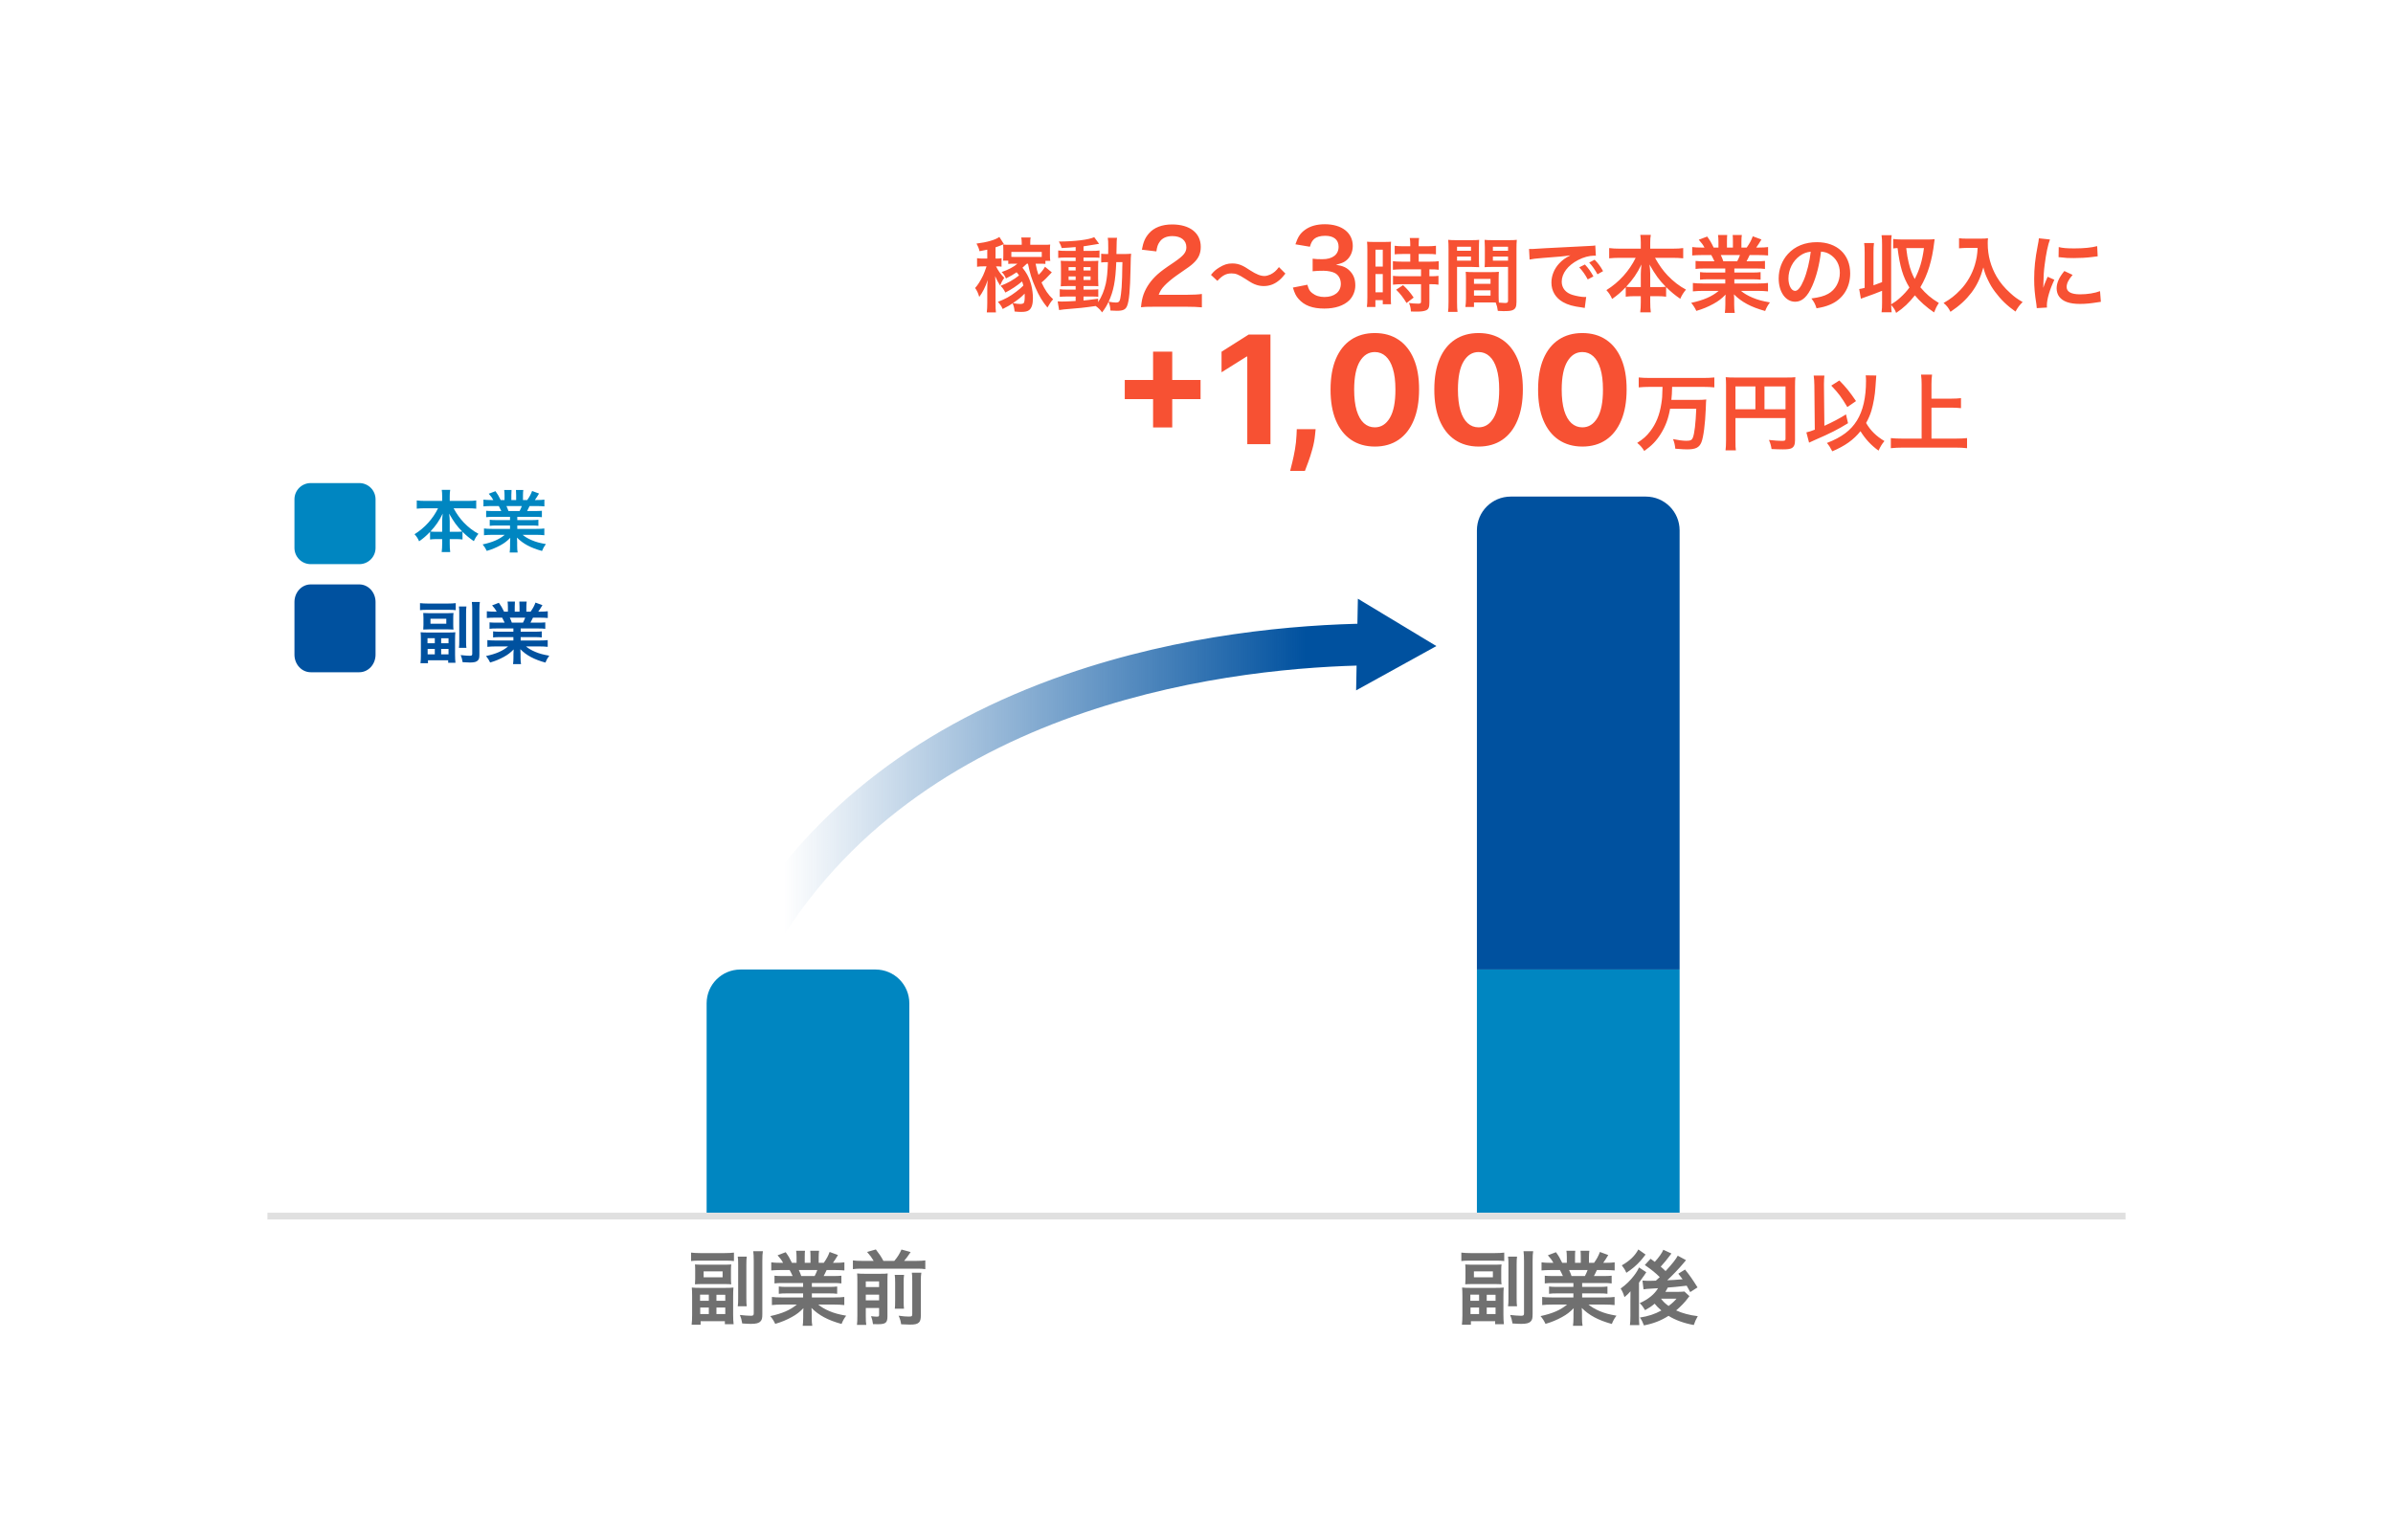 <svg width="466" height="300" viewBox="0 0 466 300" fill="none" xmlns="http://www.w3.org/2000/svg">
<path d="M148.249 185.545C147.525 185.544 146.815 185.35 146.191 184.984C145.567 184.617 145.052 184.09 144.699 183.458C144.347 182.826 144.169 182.111 144.185 181.387C144.201 180.663 144.41 179.957 144.789 179.341C158.439 157.195 179.562 141.046 207.572 131.343C230.183 123.512 252.266 121.629 266.812 121.43H266.869C267.937 121.439 268.959 121.868 269.713 122.624C270.468 123.38 270.895 124.403 270.902 125.471C270.909 126.539 270.496 127.568 269.752 128.334C269.007 129.1 267.991 129.543 266.923 129.566C242.089 129.908 181.149 135.856 151.717 183.611C151.353 184.203 150.843 184.692 150.235 185.03C149.628 185.369 148.944 185.546 148.249 185.545Z" fill="url(#paint0_linear_749_303)"/>
<path d="M264.084 134.45L279.711 125.823L264.426 116.601L264.084 134.45Z" fill="#00519F"/>
<path d="M60.5 113.816H69.974C70.811 113.816 71.615 114.176 72.207 114.818C72.799 115.46 73.132 116.329 73.132 117.237V127.5C73.132 128.407 72.799 129.278 72.207 129.92C71.615 130.561 70.811 130.921 69.974 130.921H60.5C59.663 130.921 58.859 130.561 58.267 129.92C57.675 129.278 57.342 128.407 57.342 127.5V117.237C57.342 116.329 57.675 115.46 58.267 114.818C58.859 114.176 59.663 113.816 60.5 113.816Z" fill="#00519F"/>
<path d="M60.5 94.079H69.974C70.811 94.079 71.615 94.412 72.207 95.004C72.799 95.596 73.132 96.399 73.132 97.237V106.71C73.132 107.548 72.799 108.352 72.207 108.944C71.615 109.536 70.811 109.868 69.974 109.868H60.5C59.663 109.868 58.859 109.536 58.267 108.944C57.675 108.352 57.342 107.548 57.342 106.71V97.237C57.342 96.399 57.675 95.596 58.267 95.004C58.859 94.412 59.663 94.079 60.5 94.079Z" fill="#0086C1"/>
<path d="M200.182 51.353H199.961C199.535 51.763 199.472 51.826 199.109 52.142C199.551 52.695 199.756 52.995 199.993 53.421C200.719 54.684 201.145 56.405 201.145 58.063C201.145 59.247 200.909 59.989 200.419 60.384C200.103 60.637 199.645 60.747 198.856 60.747C198.509 60.747 198.224 60.732 197.577 60.668C197.514 59.958 197.419 59.595 197.182 59.074C196.582 59.484 196.535 59.516 195.256 60.179C195.019 59.626 194.798 59.31 194.324 58.789C195.856 58.19 196.63 57.763 197.861 56.832C198.524 56.326 198.824 56.074 199.282 55.616C199.188 55.253 199.14 55.079 199.03 54.81C198.067 55.632 196.961 56.374 195.777 56.974C195.493 56.405 195.272 56.09 194.845 55.663C196.235 55.142 197.356 54.511 198.445 53.642C198.256 53.374 198.193 53.279 197.972 53.026C197.277 53.5 196.835 53.753 195.903 54.226C195.603 53.579 195.461 53.374 195.051 52.979C196.361 52.537 197.435 51.968 198.13 51.353H197.435C196.93 51.353 196.677 51.368 196.345 51.4V50.768H195.335C195.367 50.468 195.382 50.216 195.382 49.742V48.653C195.382 48.147 195.367 47.926 195.335 47.626C195.698 47.658 195.951 47.674 196.693 47.674H198.967V47.342C198.967 46.9 198.935 46.568 198.872 46.253H200.703C200.64 46.521 200.624 46.853 200.624 47.342V47.674H203.119C203.94 47.674 204.161 47.674 204.509 47.626C204.477 47.942 204.461 48.242 204.461 48.684V49.805C204.461 50.184 204.477 50.468 204.524 50.8H203.577V51.4C203.23 51.368 203.009 51.353 202.456 51.353H201.667C201.903 52.537 201.967 52.774 202.235 53.532C202.819 52.979 203.151 52.553 203.498 51.953L204.824 53.042C203.767 54.179 203.467 54.479 202.819 55.016C203.498 56.484 204.13 57.416 205.077 58.284C204.809 58.584 204.667 58.758 204.509 59.011C204.461 59.074 204.351 59.263 204.193 59.532C204.145 59.611 204.067 59.737 203.972 59.895C203.04 58.789 202.33 57.621 201.635 56.011C200.877 54.274 200.577 53.295 200.182 51.353ZM202.867 50.042V49.063H196.945V50.026C197.214 50.042 197.293 50.042 197.593 50.042H202.33C202.472 50.042 202.535 50.042 202.867 50.042ZM199.535 57.179C198.824 57.905 198.382 58.268 197.245 59.026C197.94 59.153 198.288 59.2 198.682 59.2C199.014 59.2 199.282 59.121 199.361 59.011C199.488 58.805 199.551 58.426 199.551 57.716C199.551 57.495 199.551 57.384 199.535 57.179ZM192.256 50.358V48.621C191.735 48.732 191.482 48.779 190.74 48.921C190.677 48.526 190.488 48.037 190.156 47.437C192.24 47.184 193.882 46.695 194.609 46.142L195.493 47.532C195.382 47.579 195.382 47.579 195.161 47.674C194.688 47.879 194.419 47.989 193.867 48.163V50.358H194.009C194.514 50.358 194.751 50.342 195.035 50.295V51.937C194.719 51.889 194.482 51.874 193.961 51.874C194.388 52.742 194.877 53.421 195.572 54.116C195.24 54.558 195.003 54.984 194.751 55.6C194.277 54.842 194.072 54.447 193.788 53.768C193.835 54.432 193.867 54.953 193.867 55.695V58.979C193.867 59.895 193.882 60.4 193.945 60.842H192.161C192.224 60.321 192.256 59.8 192.256 58.995V56.342C192.272 55.537 192.272 55.505 192.272 55.426C192.272 55.363 192.288 55.221 192.303 55.016C192.319 54.905 192.335 54.747 192.351 54.542C191.83 56.011 191.372 56.91 190.693 57.826C190.472 57.053 190.267 56.626 189.888 56.09C190.393 55.537 190.882 54.779 191.435 53.658C191.656 53.168 191.861 52.647 192.114 51.874H191.451C190.977 51.874 190.693 51.889 190.267 51.953V50.279C190.661 50.342 190.898 50.358 191.498 50.358H192.256ZM209.467 48.858V48.116C208.377 48.211 207.935 48.242 206.751 48.305C206.624 47.863 206.498 47.579 206.198 47.042C209.293 47.026 212.009 46.695 213.082 46.19L214.03 47.484C213.888 47.5 213.367 47.579 213.161 47.626C212.577 47.737 211.788 47.863 210.998 47.974V48.858H212.64C213.382 48.858 213.745 48.842 214.109 48.779V50.216C213.872 50.168 213.667 50.153 212.972 50.153H210.998V50.832H212.561C213.272 50.832 213.556 50.816 213.888 50.784C213.856 51.116 213.84 51.368 213.84 52.174V54.305C213.856 55.063 213.872 55.537 213.888 55.742C213.524 55.711 213.209 55.711 212.467 55.711H210.998V56.405H212.388C213.177 56.405 213.509 56.389 213.872 56.342V57.826C213.588 57.763 213.367 57.747 212.767 57.747H210.998V58.521C211.819 58.442 212.356 58.379 213.84 58.174V58.853C214.519 57.842 215.04 56.563 215.34 55.221C215.577 54.068 215.672 53.09 215.751 51.053C215.103 51.053 214.851 51.068 214.44 51.116V49.41C214.756 49.458 215.024 49.474 215.561 49.474H215.798C215.814 49.079 215.814 48.81 215.814 48.321C215.814 47.011 215.798 46.758 215.719 46.316H217.535C217.456 46.742 217.456 46.742 217.409 49.474H218.782C219.461 49.474 219.84 49.458 220.267 49.41C220.203 49.979 220.203 50.105 220.156 52.379C220.077 56.453 219.872 58.679 219.477 59.595C219.193 60.289 218.688 60.526 217.503 60.526C217.251 60.526 216.477 60.495 216.24 60.479C216.209 59.784 216.13 59.453 215.877 58.774C215.498 59.579 215.245 59.989 214.614 60.842C214.282 60.353 213.903 59.974 213.367 59.595C211.203 59.91 210.051 60.037 207.161 60.258C206.861 60.289 206.624 60.321 206.245 60.384L205.961 58.695C206.293 58.726 206.435 58.726 206.782 58.726C207.493 58.726 207.793 58.711 209.467 58.616V57.747H207.84C207.335 57.747 206.798 57.763 206.372 57.81V56.326C206.814 56.389 207.145 56.405 207.856 56.405H209.467V55.711H208.093C207.382 55.711 207.003 55.726 206.561 55.758C206.593 55.363 206.609 55.032 206.609 54.258V52.221C206.609 51.479 206.593 51.179 206.561 50.784C207.003 50.816 207.414 50.832 208.109 50.832H209.467V50.153H207.54C206.877 50.153 206.514 50.168 206.072 50.232V48.779C206.498 48.842 206.893 48.858 207.54 48.858H209.467ZM209.467 52.016H208.093V52.679H209.467V52.016ZM210.998 52.016V52.679H212.372V52.016H210.998ZM209.467 53.832H208.093V54.526H209.467V53.832ZM210.998 53.832V54.526H212.372V53.832H210.998ZM218.577 51.053H217.377C217.219 54.81 216.856 56.642 215.893 58.758C216.698 58.884 216.935 58.916 217.282 58.916C217.993 58.916 218.103 58.726 218.293 57.258C218.403 56.421 218.451 55.742 218.514 53.989C218.53 53.437 218.53 53.437 218.545 52.158C218.561 51.668 218.561 51.574 218.577 51.053ZM231.067 59.737H224.731C223.192 59.737 222.876 59.757 222.185 59.836C222.303 58.711 222.442 58.02 222.698 57.309C223.231 55.868 224.119 54.605 225.402 53.441C226.093 52.829 226.685 52.375 228.659 51.053C230.474 49.809 231.027 49.158 231.027 48.151C231.027 46.809 229.981 45.98 228.303 45.98C227.159 45.98 226.29 46.375 225.797 47.145C225.461 47.618 225.323 48.053 225.185 48.961L222.363 48.625C222.639 47.125 222.994 46.316 223.724 45.467C224.711 44.322 226.27 43.711 228.244 43.711C231.698 43.711 233.83 45.368 233.83 48.072C233.83 49.375 233.395 50.322 232.428 51.23C231.876 51.743 231.678 51.901 229.113 53.658C228.244 54.27 227.257 55.099 226.764 55.632C226.172 56.263 225.935 56.658 225.639 57.408H231.165C232.409 57.408 233.395 57.349 234.047 57.25V59.855C233.119 59.776 232.33 59.737 231.067 59.737ZM237.065 54.7L235.817 53.532C236.402 52.821 236.686 52.568 237.381 52.126C238.344 51.526 239.054 51.305 239.97 51.305C240.696 51.305 241.328 51.447 242.007 51.779C242.417 51.984 242.417 51.984 243.444 52.647C244.644 53.421 245.481 53.753 246.239 53.753C246.57 53.753 247.028 53.626 247.407 53.453C248.086 53.105 248.496 52.758 249.049 52.016L250.312 53.279C249.665 54.1 249.333 54.432 248.812 54.81C248.007 55.41 247.107 55.711 246.081 55.711C245.607 55.711 245.117 55.632 244.691 55.489C244.075 55.284 243.76 55.126 242.528 54.321C241.139 53.437 240.649 53.247 239.812 53.247C238.786 53.247 238.06 53.626 237.065 54.7ZM251.769 56.007L254.591 55.454C254.848 56.362 255.025 56.678 255.519 57.072C256.17 57.586 256.96 57.842 257.907 57.842C259.861 57.842 261.104 56.836 261.104 55.276C261.104 54.368 260.71 53.618 259.999 53.204C259.525 52.928 258.598 52.73 257.729 52.73C256.861 52.73 256.289 52.75 255.617 52.829V50.382C256.249 50.461 256.683 50.48 257.532 50.48C259.506 50.48 260.67 49.572 260.67 48.053C260.67 46.691 259.742 45.921 258.065 45.921C257.098 45.921 256.387 46.138 255.914 46.533C255.519 46.908 255.321 47.243 255.085 48.053L252.262 47.579C252.756 46.118 253.21 45.428 254.137 44.757C255.144 44.026 256.427 43.671 258.006 43.671C261.302 43.671 263.433 45.329 263.433 47.895C263.433 49.079 262.92 50.164 262.071 50.796C261.637 51.132 261.203 51.289 260.157 51.566C261.558 51.783 262.289 52.118 262.979 52.888C263.631 53.618 263.927 54.447 263.927 55.612C263.927 56.678 263.473 57.763 262.742 58.493C261.657 59.539 259.999 60.092 257.887 60.092C255.578 60.092 253.999 59.5 252.874 58.217C252.381 57.664 252.124 57.151 251.769 56.007ZM274.626 49.458H273.284C271.974 49.489 271.974 49.489 271.595 49.537V47.863C272.037 47.926 272.542 47.958 273.237 47.958H274.626V47.532C274.626 47.09 274.595 46.742 274.532 46.347H276.347C276.3 46.711 276.268 47.042 276.268 47.532V47.958H277.989C278.668 47.958 279.189 47.926 279.632 47.863V49.537C279.189 49.474 278.716 49.458 278.005 49.458H276.268V50.958H278.447C279.205 50.958 279.774 50.926 280.168 50.863V52.537C279.742 52.474 279.316 52.458 278.621 52.458H278.353V53.8H278.558C279.316 53.8 279.742 53.784 280.121 53.721V55.442C279.663 55.363 279.268 55.347 278.558 55.347H278.353V58.916C278.353 59.832 278.195 60.211 277.721 60.432C277.326 60.605 276.774 60.684 275.984 60.684C275.842 60.684 275.842 60.684 274.753 60.668C274.721 59.989 274.611 59.516 274.374 59.011C274.768 59.074 275.589 59.137 276.142 59.137C276.632 59.137 276.726 59.058 276.726 58.711V55.347H272.953C272.368 55.347 271.768 55.379 271.263 55.442V53.721C271.674 53.784 272.163 53.8 272.984 53.8H276.726V52.458H272.984C272.321 52.458 271.737 52.489 271.247 52.537V50.863C271.642 50.926 272.242 50.958 273 50.958H274.626V49.458ZM266.274 57.905V48.668C266.274 47.958 266.258 47.547 266.211 47.074C266.558 47.105 266.858 47.121 267.6 47.121H269.511C270.221 47.121 270.505 47.105 270.884 47.074C270.837 47.437 270.837 47.721 270.837 48.637V57.668C270.837 58.505 270.853 58.853 270.884 59.247H269.274V58.458H267.837V59.784H266.179C266.242 59.295 266.274 58.742 266.274 57.905ZM267.853 48.621V51.921H269.274V48.621H267.853ZM267.853 53.374V56.926H269.274V53.374H267.853ZM275.289 57.953L273.9 59.011C273.268 57.953 272.668 57.195 271.879 56.421L273.221 55.537C273.995 56.232 274.626 56.958 275.289 57.953ZM291.837 54.353V57.558C291.837 58.158 291.853 58.521 291.884 58.932C292.232 58.963 292.8 59.011 293.084 59.011C293.526 59.011 293.668 58.9 293.668 58.584V51.984H290.558C290.005 51.984 289.5 52 289.105 52.032C289.137 51.574 289.153 51.274 289.153 50.595V48.179C289.153 47.642 289.137 47.2 289.105 46.711C289.532 46.758 289.911 46.774 290.716 46.774H293.747C294.537 46.774 294.932 46.758 295.374 46.711C295.326 47.279 295.311 47.674 295.311 48.463V58.805C295.311 59.753 295.121 60.163 294.553 60.4C294.221 60.542 293.747 60.59 292.768 60.59C292.547 60.59 292.484 60.59 291.679 60.542C291.584 59.832 291.505 59.547 291.268 58.916C290.811 58.9 290.511 58.9 290.384 58.9H287.037V59.784H285.363C285.426 59.405 285.474 58.774 285.474 58.205V54.353C285.474 53.8 285.458 53.358 285.426 52.932C285.884 52.979 286.247 52.995 286.895 52.995H290.416C291.079 52.995 291.426 52.979 291.884 52.932C291.853 53.342 291.837 53.737 291.837 54.353ZM290.716 48.053V48.842H293.668V48.053H290.716ZM290.716 49.963V50.768H293.668V49.963H290.716ZM287.037 54.321V55.268H290.258V54.321H287.037ZM287.037 56.547V57.574H290.258V56.547H287.037ZM283.737 51.984V58.805C283.737 59.753 283.768 60.321 283.832 60.747H281.984C282.047 60.274 282.079 59.768 282.079 58.789V48.479C282.079 47.658 282.063 47.216 282.016 46.711C282.458 46.758 282.868 46.774 283.642 46.774H286.437C287.258 46.774 287.621 46.758 288.047 46.711C288.016 47.216 288 47.563 288 48.179V50.595C288 51.321 288.016 51.684 288.047 52.032C287.637 52 287.147 51.984 286.595 51.984H283.737ZM283.737 48.053V48.842H286.453V48.053H283.737ZM283.737 49.963V50.768H286.453V49.963H283.737ZM297.868 50.547L297.758 48.479C298.105 48.495 298.279 48.495 298.358 48.495C298.642 48.495 298.642 48.495 300.963 48.337C302.116 48.274 304.816 48.132 309.032 47.926C310.326 47.863 310.405 47.863 310.658 47.8L310.768 49.805C310.595 49.789 310.595 49.789 310.437 49.789C309.489 49.789 308.321 50.105 307.311 50.642C305.305 51.684 304.121 53.263 304.121 54.858C304.121 56.09 304.895 57.037 306.221 57.432C306.995 57.668 308.005 57.842 308.574 57.842C308.589 57.842 308.732 57.842 308.889 57.826L308.605 59.974C308.4 59.926 308.368 59.926 308.068 59.879C306.332 59.658 305.337 59.374 304.374 58.837C302.921 58.016 302.116 56.674 302.116 55.032C302.116 53.69 302.653 52.363 303.616 51.321C304.216 50.674 304.784 50.247 305.811 49.726C304.532 49.916 303.553 50.011 300.489 50.232C299.084 50.342 298.358 50.437 297.868 50.547ZM307.532 52.063L308.637 51.511C309.332 52.253 309.758 52.853 310.295 53.832L309.189 54.416C308.668 53.453 308.226 52.821 307.532 52.063ZM312.174 52.805L311.084 53.421C310.611 52.553 310.089 51.81 309.474 51.132L310.532 50.579C311.242 51.305 311.684 51.905 312.174 52.805ZM318.522 50.212H315.311C314.59 50.212 314.034 50.244 313.362 50.31V48.311C314.001 48.393 314.541 48.426 315.311 48.426H319.521V47.263C319.521 46.624 319.489 46.214 319.423 45.739H321.471C321.389 46.198 321.356 46.64 321.356 47.246V48.426H325.796C326.615 48.426 327.221 48.393 327.778 48.311V50.31C327.057 50.244 326.566 50.212 325.796 50.212H322.29C323.06 51.604 323.83 52.685 324.747 53.652C325.861 54.815 327.024 55.716 328.319 56.404C327.811 57.01 327.532 57.452 327.205 58.189C326.156 57.469 325.452 56.895 324.452 55.912V57.78C323.945 57.714 323.486 57.682 322.814 57.682H321.356V58.796C321.356 59.566 321.389 60.254 321.471 60.827H319.407C319.489 60.221 319.521 59.566 319.521 58.796V57.682H318.227C317.556 57.682 317.081 57.714 316.589 57.78V55.929C315.655 56.912 314.967 57.501 313.935 58.222C313.608 57.485 313.362 57.108 312.821 56.502C315.279 54.979 317.261 52.783 318.522 50.212ZM321.356 55.912H322.945C323.699 55.912 323.994 55.896 324.387 55.847C323.109 54.569 322.388 53.57 321.209 51.506C321.307 52.177 321.356 52.833 321.356 53.324V55.912ZM319.521 55.912V53.34C319.521 52.833 319.571 52.177 319.653 51.506C318.784 53.275 317.998 54.422 316.671 55.847C317.048 55.896 317.375 55.912 318.129 55.912H319.521ZM335.969 52.292H331.873C331.12 52.292 330.694 52.308 330.186 52.374V50.818C330.645 50.867 331.071 50.883 331.873 50.883H333.856C333.61 50.359 333.43 49.982 333.249 49.671H331.48C330.678 49.671 330.055 49.704 329.531 49.753V48.115C330.039 48.18 330.563 48.213 331.398 48.213H331.923C331.611 47.639 331.415 47.377 330.809 46.689L332.447 46.067C333.004 46.837 333.233 47.23 333.708 48.213H334.642V47.05C334.642 46.558 334.609 46.1 334.56 45.772H336.346C336.313 46.067 336.297 46.427 336.297 46.984V48.213H337.46V46.984C337.46 46.46 337.443 46.083 337.411 45.772H339.196C339.147 46.083 339.114 46.526 339.114 47.05V48.213H340.146C340.72 47.394 341.031 46.82 341.326 46.018L343.013 46.64C342.62 47.295 342.358 47.705 341.997 48.213H342.456C343.308 48.213 343.816 48.18 344.307 48.115V49.753C343.799 49.704 343.161 49.671 342.358 49.671H340.72C340.408 50.326 340.343 50.474 340.114 50.883H342.014C342.817 50.883 343.226 50.867 343.701 50.818V52.374C343.193 52.308 342.784 52.292 342.014 52.292H337.738V53.078H341.162C341.899 53.078 342.391 53.062 342.849 52.996V54.471C342.391 54.405 341.883 54.389 341.162 54.389H337.738V55.208H342.309C343.242 55.208 343.816 55.175 344.291 55.11V56.748C343.685 56.682 343.079 56.65 342.325 56.65H339.032C339.589 57.125 340.326 57.567 341.26 57.96C342.309 58.402 343.161 58.632 344.668 58.894C344.209 59.516 344.012 59.877 343.734 60.565C340.982 59.811 339.131 58.812 337.656 57.321C337.705 57.944 337.705 58.091 337.705 58.484V59.287C337.705 59.975 337.738 60.483 337.82 60.942H335.887C335.953 60.467 335.985 59.926 335.985 59.271V58.484C335.985 58.108 335.985 58.042 336.034 57.37C335.264 58.157 334.658 58.632 333.675 59.172C332.627 59.746 331.628 60.172 330.334 60.548C330.071 59.975 329.76 59.484 329.334 58.976C331.726 58.468 333.381 57.747 334.691 56.65H331.644C330.874 56.65 330.284 56.682 329.662 56.748V55.11C330.186 55.175 330.743 55.208 331.628 55.208H335.969V54.389H332.725C332.004 54.389 331.513 54.405 331.054 54.471V52.996C331.513 53.062 331.988 53.078 332.725 53.078H335.969V52.292ZM335.592 50.883H338.295C338.541 50.408 338.672 50.113 338.836 49.671H335.101C335.33 50.162 335.428 50.408 335.592 50.883ZM354.612 48.999C354.3 51.571 353.727 53.832 352.908 55.683C351.974 57.796 350.926 58.763 349.582 58.763C347.715 58.763 346.371 56.862 346.371 54.225C346.371 52.423 347.01 50.736 348.173 49.458C349.55 47.951 351.483 47.164 353.809 47.164C357.74 47.164 360.296 49.556 360.296 53.242C360.296 56.076 358.822 58.337 356.315 59.353C355.529 59.68 354.89 59.844 353.743 60.041C353.465 59.172 353.268 58.812 352.744 58.124C354.251 57.927 355.234 57.665 356.004 57.223C357.429 56.437 358.281 54.88 358.281 53.127C358.281 51.555 357.577 50.277 356.266 49.491C355.758 49.196 355.332 49.065 354.612 48.999ZM352.613 49.016C351.761 49.114 351.171 49.343 350.5 49.818C349.124 50.801 348.272 52.489 348.272 54.241C348.272 55.585 348.845 56.65 349.566 56.65C350.106 56.65 350.663 55.962 351.253 54.553C351.876 53.078 352.416 50.867 352.613 49.016ZM364.834 49.212V55.568C365.505 55.323 365.718 55.257 366.505 54.946V47.689C366.505 46.853 366.488 46.411 366.407 45.805H368.372C368.29 46.378 368.274 46.837 368.274 47.689V58.927C368.274 59.14 368.274 59.14 368.274 59.271C369.077 58.779 369.372 58.566 370.027 57.977C370.764 57.305 371.321 56.699 371.829 55.994C370.568 53.914 369.978 51.932 369.519 48.311C369.11 48.328 368.929 48.344 368.667 48.393V46.542C369.208 46.607 369.667 46.64 370.387 46.64H375.433C375.924 46.64 376.268 46.624 376.743 46.575C376.711 46.771 376.711 46.771 376.662 47.164C376.252 50.719 375.4 53.504 373.959 55.945C375.105 57.288 376.006 58.058 377.563 59.008C377.12 59.68 376.956 60.024 376.629 60.843C375.171 59.86 373.844 58.681 372.894 57.518C371.763 58.959 370.699 59.975 369.241 60.942C369.044 60.368 368.815 60.008 368.274 59.385C368.29 59.992 368.307 60.336 368.372 60.811H366.407C366.488 60.188 366.505 59.762 366.505 58.927V56.633C365.587 57.01 364.441 57.452 363.146 57.895C362.802 58.009 362.721 58.042 362.377 58.173L362.049 56.289C362.54 56.207 362.704 56.175 363.114 56.06V49.212C363.114 48.377 363.097 47.934 363.015 47.328H364.932C364.85 47.918 364.834 48.344 364.834 49.212ZM374.663 48.311H371.206C371.387 49.769 371.469 50.244 371.681 51.145C371.993 52.456 372.337 53.373 372.861 54.34C373.828 52.456 374.335 50.768 374.663 48.311ZM385.115 48.278H383.067C382.625 48.278 382.133 48.311 381.494 48.36V46.395C381.969 46.46 382.313 46.476 383.034 46.476H385.639C386.311 46.476 386.753 46.46 387.13 46.395C387.08 46.87 387.08 47.017 387.08 47.426C387.08 49.753 387.67 51.915 388.833 53.914C389.521 55.06 390.324 56.043 391.454 57.059C392.29 57.829 392.765 58.173 393.879 58.828C393.256 59.434 392.945 59.86 392.487 60.679C390.848 59.533 389.62 58.337 388.506 56.83C387.9 56.027 387.539 55.404 387.064 54.405C386.638 53.504 386.491 53.095 386.229 52.079C385.639 54.176 384.984 55.568 383.886 57.026C382.838 58.386 381.609 59.533 379.823 60.729C379.479 60.008 379.102 59.516 378.48 59.008C379.872 58.206 380.675 57.583 381.773 56.437C383.051 55.11 384.05 53.357 384.574 51.587C384.902 50.457 385.049 49.605 385.115 48.278ZM398.613 59.893L396.631 60.008C396.615 59.713 396.598 59.615 396.549 59.238C396.238 57.256 396.123 55.994 396.123 54.34C396.123 52.226 396.32 50.359 396.795 47.934C396.975 47.017 397.008 46.853 397.041 46.411L399.203 46.64C398.81 47.607 398.433 49.441 398.171 51.538C398.007 52.767 397.942 53.734 397.925 55.159C397.925 55.519 397.909 55.65 397.893 56.06C398.073 55.486 398.106 55.372 398.744 53.897L400.055 54.487C399.154 56.387 398.597 58.288 398.597 59.451C398.597 59.549 398.597 59.68 398.613 59.893ZM400.874 50.08L400.907 48.115C401.644 48.311 402.512 48.377 403.937 48.377C405.756 48.377 407.312 48.229 408.393 47.934L408.492 49.917C408.361 49.933 408.115 49.966 407.329 50.064C406.28 50.195 405.035 50.261 403.823 50.261C402.627 50.261 402.611 50.261 400.874 50.08ZM402.004 52.783L403.61 53.537C402.791 54.487 402.447 55.192 402.447 55.896C402.447 56.83 403.348 57.321 405.051 57.321C406.493 57.321 407.918 57.092 408.95 56.699L409.114 58.779C408.885 58.796 408.819 58.812 408.443 58.877C407.132 59.09 406.133 59.189 405.051 59.189C403.02 59.189 401.71 58.73 400.989 57.764C400.677 57.354 400.497 56.748 400.497 56.158C400.497 55.093 400.989 53.996 402.004 52.783ZM224.545 83.248V68.489H228.276V83.248H224.545ZM219.031 77.734V74.003H233.79V77.734H219.031ZM247.402 65.154V86.5H242.889V69.438H242.764L237.876 72.502V68.5L243.16 65.154H247.402ZM256.197 83.582L256.082 84.728C255.992 85.645 255.818 86.559 255.561 87.469C255.311 88.386 255.047 89.217 254.769 89.96C254.498 90.704 254.279 91.288 254.112 91.712H251.235C251.34 91.302 251.482 90.728 251.663 89.992C251.843 89.262 252.014 88.442 252.174 87.532C252.333 86.622 252.434 85.694 252.476 84.749L252.528 83.582H256.197ZM267.725 86.969C265.932 86.962 264.389 86.521 263.097 85.645C261.811 84.77 260.821 83.502 260.126 81.841C259.438 80.18 259.098 78.183 259.105 75.848C259.105 73.52 259.449 71.536 260.137 69.896C260.832 68.256 261.822 67.009 263.107 66.154C264.4 65.293 265.939 64.862 267.725 64.862C269.51 64.862 271.046 65.293 272.331 66.154C273.624 67.016 274.618 68.267 275.312 69.907C276.007 71.54 276.351 73.52 276.344 75.848C276.344 78.189 275.997 80.191 275.302 81.851C274.614 83.512 273.627 84.78 272.342 85.656C271.056 86.531 269.517 86.969 267.725 86.969ZM267.725 83.227C268.947 83.227 269.924 82.612 270.653 81.382C271.383 80.152 271.744 78.308 271.737 75.848C271.737 74.229 271.571 72.881 271.237 71.804C270.91 70.727 270.445 69.917 269.84 69.375C269.243 68.833 268.538 68.562 267.725 68.562C266.509 68.562 265.536 69.17 264.806 70.386C264.077 71.602 263.708 73.423 263.701 75.848C263.701 77.488 263.865 78.856 264.191 79.954C264.525 81.045 264.994 81.865 265.598 82.414C266.203 82.956 266.912 83.227 267.725 83.227ZM287.932 86.969C286.139 86.962 284.597 86.521 283.304 85.645C282.019 84.77 281.029 83.502 280.334 81.841C279.646 80.18 279.305 78.183 279.312 75.848C279.312 73.52 279.656 71.536 280.344 69.896C281.039 68.256 282.029 67.009 283.315 66.154C284.607 65.293 286.146 64.862 287.932 64.862C289.718 64.862 291.253 65.293 292.539 66.154C293.831 67.016 294.825 68.267 295.52 69.907C296.215 71.54 296.559 73.52 296.552 75.848C296.552 78.189 296.204 80.191 295.509 81.851C294.822 83.512 293.835 84.78 292.549 85.656C291.264 86.531 289.725 86.969 287.932 86.969ZM287.932 83.227C289.155 83.227 290.131 82.612 290.861 81.382C291.59 80.152 291.952 78.308 291.945 75.848C291.945 74.229 291.778 72.881 291.445 71.804C291.118 70.727 290.652 69.917 290.048 69.375C289.45 68.833 288.745 68.562 287.932 68.562C286.716 68.562 285.743 69.17 285.014 70.386C284.284 71.602 283.916 73.423 283.909 75.848C283.909 77.488 284.072 78.856 284.399 79.954C284.732 81.045 285.201 81.865 285.806 82.414C286.41 82.956 287.119 83.227 287.932 83.227ZM308.139 86.969C306.347 86.962 304.804 86.521 303.512 85.645C302.226 84.77 301.236 83.502 300.541 81.841C299.853 80.18 299.513 78.183 299.52 75.848C299.52 73.52 299.864 71.536 300.552 69.896C301.246 68.256 302.237 67.009 303.522 66.154C304.815 65.293 306.354 64.862 308.139 64.862C309.925 64.862 311.461 65.293 312.746 66.154C314.039 67.016 315.032 68.267 315.727 69.907C316.422 71.54 316.766 73.52 316.759 75.848C316.759 78.189 316.412 80.191 315.717 81.851C315.029 83.512 314.042 84.78 312.757 85.656C311.471 86.531 309.932 86.969 308.139 86.969ZM308.139 83.227C309.362 83.227 310.339 82.612 311.068 81.382C311.798 80.152 312.159 78.308 312.152 75.848C312.152 74.229 311.985 72.881 311.652 71.804C311.325 70.727 310.86 69.917 310.255 69.375C309.658 68.833 308.952 68.562 308.139 68.562C306.923 68.562 305.951 69.17 305.221 70.386C304.491 71.602 304.123 73.423 304.116 75.848C304.116 77.488 304.279 78.856 304.606 79.954C304.94 81.045 305.409 81.865 306.013 82.414C306.618 82.956 307.326 83.227 308.139 83.227ZM323.751 75.344H321.229C320.475 75.344 319.787 75.377 319.115 75.442V73.509C319.721 73.575 320.409 73.607 321.212 73.607H331.746C332.532 73.607 333.204 73.575 333.843 73.509V75.442C333.204 75.377 332.499 75.344 331.762 75.344H325.619C325.586 76.622 325.57 76.982 325.471 77.883H330.173C331.14 77.883 331.779 77.867 332.27 77.801C332.221 78.178 332.221 78.194 332.172 79.652C332.057 82.536 331.729 85.14 331.32 86.14C330.91 87.155 330.189 87.516 328.568 87.516C328.027 87.516 327.683 87.499 326.241 87.385C326.16 86.647 326.061 86.172 325.799 85.517C326.749 85.714 327.732 85.845 328.371 85.845C329.174 85.845 329.469 85.714 329.649 85.255C329.976 84.452 330.206 82.454 330.321 79.603H325.226C324.882 81.553 324.341 82.994 323.407 84.501C322.539 85.877 321.671 86.778 320.196 87.827C319.82 87.204 319.41 86.729 318.82 86.254C320.016 85.484 320.622 84.944 321.343 84.01C322.49 82.519 323.194 80.783 323.522 78.604C323.686 77.523 323.702 77.359 323.751 75.344ZM337.954 81.422V85.812C337.954 86.844 337.971 87.335 338.036 87.712H336.021C336.087 87.188 336.12 86.598 336.12 85.746V75.033C336.12 74.345 336.103 73.935 336.054 73.46C336.578 73.509 337.004 73.525 337.873 73.525H347.833C348.734 73.525 349.225 73.509 349.618 73.46C349.569 73.935 349.553 74.361 349.553 75.246V85.746C349.553 86.582 349.356 87.041 348.881 87.286C348.57 87.45 348.046 87.516 347.161 87.516C346.522 87.516 345.621 87.483 344.982 87.45C344.884 86.811 344.769 86.353 344.475 85.681C345.556 85.796 346.375 85.861 346.965 85.861C347.603 85.861 347.702 85.812 347.702 85.419V81.422H337.954ZM341.837 79.701V75.262H337.954V79.701H341.837ZM343.606 79.701H347.702V75.262H343.606V79.701ZM363.314 73.1L365.378 73.132C365.361 73.313 365.361 73.313 365.214 75.409C365.132 76.884 364.804 78.719 364.428 79.98C364.166 80.832 363.854 81.553 363.396 82.372C364.231 83.83 365.378 84.96 366.967 85.894C366.492 86.451 366.164 86.992 365.82 87.761C364.379 86.729 363.265 85.534 362.298 83.977C360.971 85.648 359.267 86.86 356.81 87.892C356.433 87.155 356.155 86.729 355.762 86.271C358.645 85.157 360.414 83.83 361.61 81.897C362.789 79.996 363.379 77.424 363.379 74.181C363.379 73.657 363.363 73.476 363.314 73.1ZM353.403 83.682L353.321 75.098C353.304 74.23 353.272 73.739 353.19 73.149H355.27C355.221 73.607 355.188 74.099 355.188 74.754V75.115L355.27 82.929C356.777 82.257 358.383 81.405 359.48 80.701L359.873 82.421C357.842 83.666 356.466 84.37 353.435 85.681C352.813 85.959 352.698 86.008 352.289 86.205L351.764 84.207C352.338 84.076 352.616 83.977 353.403 83.682ZM356.613 75.098L358.186 74.099C359.48 75.409 360.218 76.327 361.43 78.112L359.742 79.276C358.497 77.212 358.104 76.687 356.613 75.098ZM376.124 79.39V85.419H380.842C381.711 85.419 382.448 85.386 383.054 85.32V87.286C382.366 87.204 381.694 87.172 380.875 87.172H370.473C369.703 87.172 368.949 87.204 368.212 87.286V85.32C368.851 85.386 369.539 85.419 370.473 85.419H374.208V74.836C374.208 74.115 374.175 73.624 374.093 72.952H376.239C376.157 73.558 376.124 74.099 376.124 74.836V77.637H379.974C380.695 77.637 381.285 77.605 381.874 77.539V79.489C381.285 79.423 380.662 79.39 379.974 79.39H376.124Z" fill="#F75133"/>
<path d="M137.605 195.395C137.605 191.761 140.551 188.816 144.184 188.816H170.5C174.134 188.816 177.079 191.761 177.079 195.395V236.184H137.605V195.395Z" fill="#0086C1"/>
<path d="M287.605 188.816H327.079V236.184H287.605V188.816Z" fill="#0086C1"/>
<path d="M287.605 103.289C287.605 99.656 290.551 96.71 294.184 96.71H320.5C324.134 96.71 327.079 99.656 327.079 103.289V188.816H287.605V103.289Z" fill="#00519F"/>
<path d="M85.303 98.987H82.724C82.145 98.987 81.697 99.013 81.158 99.066V97.46C81.671 97.526 82.105 97.552 82.724 97.552H86.105V96.618C86.105 96.105 86.079 95.776 86.026 95.395H87.671C87.605 95.763 87.579 96.118 87.579 96.605V97.552H91.145C91.803 97.552 92.29 97.526 92.737 97.46V99.066C92.158 99.013 91.763 98.987 91.145 98.987H88.329C88.947 100.105 89.566 100.974 90.303 101.75C91.197 102.684 92.132 103.408 93.171 103.96C92.763 104.447 92.54 104.803 92.276 105.395C91.434 104.816 90.868 104.355 90.066 103.566V105.066C89.658 105.013 89.29 104.987 88.75 104.987H87.579V105.881C87.579 106.5 87.605 107.053 87.671 107.513H86.013C86.079 107.026 86.105 106.5 86.105 105.881V104.987H85.066C84.526 104.987 84.145 105.013 83.75 105.066V103.579C83 104.368 82.447 104.842 81.618 105.421C81.355 104.829 81.158 104.526 80.724 104.039C82.697 102.816 84.29 101.053 85.303 98.987ZM87.579 103.566H88.855C89.461 103.566 89.697 103.553 90.013 103.513C88.987 102.487 88.408 101.684 87.461 100.026C87.54 100.566 87.579 101.092 87.579 101.487V103.566ZM86.105 103.566V101.5C86.105 101.092 86.145 100.566 86.211 100.026C85.513 101.447 84.882 102.368 83.816 103.513C84.118 103.553 84.382 103.566 84.987 103.566H86.105ZM99.316 100.658H96.026C95.421 100.658 95.079 100.671 94.671 100.724V99.474C95.04 99.513 95.382 99.526 96.026 99.526H97.618C97.421 99.105 97.276 98.802 97.132 98.552H95.711C95.066 98.552 94.566 98.579 94.145 98.618V97.302C94.553 97.355 94.974 97.382 95.645 97.382H96.066C95.816 96.921 95.658 96.71 95.171 96.158L96.487 95.658C96.934 96.276 97.118 96.592 97.5 97.382H98.25V96.447C98.25 96.052 98.224 95.684 98.184 95.421H99.618C99.592 95.658 99.579 95.947 99.579 96.395V97.382H100.513V96.395C100.513 95.974 100.5 95.671 100.474 95.421H101.908C101.868 95.671 101.842 96.026 101.842 96.447V97.382H102.671C103.132 96.724 103.382 96.263 103.618 95.618L104.974 96.118C104.658 96.645 104.447 96.974 104.158 97.382H104.526C105.211 97.382 105.618 97.355 106.013 97.302V98.618C105.605 98.579 105.092 98.552 104.447 98.552H103.132C102.882 99.079 102.829 99.197 102.645 99.526H104.171C104.816 99.526 105.145 99.513 105.526 99.474V100.724C105.118 100.671 104.79 100.658 104.171 100.658H100.737V101.289H103.487C104.079 101.289 104.474 101.276 104.842 101.224V102.408C104.474 102.355 104.066 102.342 103.487 102.342H100.737V103H104.408C105.158 103 105.618 102.974 106 102.921V104.237C105.513 104.184 105.026 104.158 104.421 104.158H101.776C102.224 104.539 102.816 104.895 103.566 105.21C104.408 105.566 105.092 105.75 106.303 105.96C105.934 106.46 105.776 106.75 105.553 107.303C103.342 106.697 101.855 105.895 100.671 104.697C100.711 105.197 100.711 105.316 100.711 105.631V106.276C100.711 106.829 100.737 107.237 100.803 107.605H99.25C99.303 107.224 99.329 106.789 99.329 106.263V105.631C99.329 105.329 99.329 105.276 99.368 104.737C98.75 105.368 98.263 105.75 97.474 106.184C96.632 106.645 95.829 106.987 94.79 107.289C94.579 106.829 94.329 106.434 93.987 106.026C95.908 105.618 97.237 105.039 98.29 104.158H95.842C95.224 104.158 94.75 104.184 94.25 104.237V102.921C94.671 102.974 95.118 103 95.829 103H99.316V102.342H96.711C96.132 102.342 95.737 102.355 95.368 102.408V101.224C95.737 101.276 96.118 101.289 96.711 101.289H99.316V100.658ZM99.013 99.526H101.184C101.382 99.145 101.487 98.908 101.618 98.552H98.618C98.803 98.947 98.882 99.145 99.013 99.526Z" fill="#0086C1"/>
<path d="M134.574 245.59V243.947C135.126 244.011 135.679 244.042 136.374 244.042H141.126C141.868 244.042 142.358 244.011 142.926 243.947V245.59C142.421 245.526 141.995 245.511 141.3 245.511H136.2C135.521 245.511 135.063 245.526 134.574 245.59ZM135.379 249.063V247.326C135.379 246.837 135.363 246.553 135.332 246.253C135.79 246.284 136.074 246.3 136.737 246.3H141C141.647 246.3 142.011 246.284 142.405 246.253C142.358 246.553 142.342 246.884 142.342 247.326V249.047C142.342 249.505 142.358 249.821 142.405 250.121C141.995 250.09 141.647 250.074 141.047 250.074H136.721C136.153 250.074 135.774 250.09 135.332 250.121C135.363 249.79 135.379 249.474 135.379 249.063ZM137.021 247.595V248.763H140.716V247.595H137.021ZM136.326 250.816H141.19C141.9 250.816 142.358 250.8 142.832 250.753C142.784 251.211 142.768 251.747 142.768 252.474V256.074C142.768 256.816 142.8 257.384 142.863 257.89H141.158V257.305H136.437V257.984H134.684C134.747 257.479 134.779 256.879 134.779 256.169V252.379C134.779 251.653 134.763 251.179 134.716 250.753C135.221 250.8 135.679 250.816 136.326 250.816ZM136.326 252.142V253.326H138.032V252.142H136.326ZM139.516 252.158V253.326H141.237V252.158H139.516ZM136.358 254.653V255.916H138.032V254.653H136.358ZM139.516 254.653V255.916H141.237V254.653H139.516ZM143.668 244.737H145.421C145.358 245.132 145.342 245.558 145.342 246.347V252.758C145.342 253.69 145.358 253.99 145.421 254.4H143.668C143.732 253.99 143.747 253.595 143.747 252.742V246.363C143.747 245.542 143.732 245.147 143.668 244.737ZM146.684 243.679H148.563C148.484 244.137 148.453 244.579 148.453 245.542V255.916C148.453 256.737 148.374 257.037 148.09 257.337C147.774 257.684 147.237 257.826 146.242 257.826C145.816 257.826 145.216 257.795 144.537 257.747C144.395 256.942 144.332 256.705 144.079 256.09C144.868 256.184 145.705 256.247 146.211 256.247C146.668 256.247 146.779 256.153 146.779 255.774V245.574C146.779 244.674 146.747 244.2 146.684 243.679ZM156.395 249.869H152.447C151.721 249.869 151.311 249.884 150.821 249.947V248.447C151.263 248.495 151.674 248.511 152.447 248.511H154.358C154.121 248.005 153.947 247.642 153.774 247.342H152.068C151.295 247.342 150.695 247.374 150.19 247.421V245.842C150.679 245.905 151.184 245.937 151.99 245.937H152.495C152.195 245.384 152.005 245.132 151.421 244.469L153 243.869C153.537 244.611 153.758 244.99 154.216 245.937H155.116V244.816C155.116 244.342 155.084 243.9 155.037 243.584H156.758C156.726 243.869 156.711 244.216 156.711 244.753V245.937H157.832V244.753C157.832 244.247 157.816 243.884 157.784 243.584H159.505C159.458 243.884 159.426 244.311 159.426 244.816V245.937H160.421C160.974 245.147 161.274 244.595 161.558 243.821L163.184 244.421C162.805 245.053 162.553 245.447 162.205 245.937H162.647C163.468 245.937 163.958 245.905 164.432 245.842V247.421C163.942 247.374 163.326 247.342 162.553 247.342H160.974C160.674 247.974 160.611 248.116 160.39 248.511H162.221C162.995 248.511 163.39 248.495 163.847 248.447V249.947C163.358 249.884 162.963 249.869 162.221 249.869H158.1V250.626H161.4C162.111 250.626 162.584 250.611 163.026 250.547V251.969C162.584 251.905 162.095 251.89 161.4 251.89H158.1V252.679H162.505C163.405 252.679 163.958 252.647 164.416 252.584V254.163C163.832 254.1 163.247 254.069 162.521 254.069H159.347C159.884 254.526 160.595 254.953 161.495 255.332C162.505 255.758 163.326 255.979 164.779 256.232C164.337 256.832 164.147 257.179 163.879 257.842C161.226 257.116 159.442 256.153 158.021 254.716C158.068 255.316 158.068 255.458 158.068 255.837V256.611C158.068 257.274 158.1 257.763 158.179 258.205H156.316C156.379 257.747 156.411 257.226 156.411 256.595V255.837C156.411 255.474 156.411 255.411 156.458 254.763C155.716 255.521 155.132 255.979 154.184 256.5C153.174 257.053 152.211 257.463 150.963 257.826C150.711 257.274 150.411 256.8 150 256.311C152.305 255.821 153.9 255.126 155.163 254.069H152.226C151.484 254.069 150.916 254.1 150.316 254.163V252.584C150.821 252.647 151.358 252.679 152.211 252.679H156.395V251.89H153.268C152.574 251.89 152.1 251.905 151.658 251.969V250.547C152.1 250.611 152.558 250.626 153.268 250.626H156.395V249.869ZM156.032 248.511H158.637C158.874 248.053 159 247.769 159.158 247.342H155.558C155.779 247.816 155.874 248.053 156.032 248.511ZM167.779 245.558H170.132C169.737 244.895 169.5 244.563 168.853 243.821L170.558 243.332C171.347 244.374 171.553 244.674 172.026 245.558H174.158C174.79 244.816 175.153 244.232 175.547 243.347L177.332 243.837C176.921 244.484 176.447 245.116 176.068 245.558H178.5C179.274 245.558 179.747 245.526 180.19 245.463V247.169C179.716 247.09 179.305 247.074 178.5 247.074H167.779C167.021 247.074 166.579 247.09 166.09 247.169V245.463C166.705 245.542 166.974 245.558 167.779 245.558ZM168.6 254.732V256.342C168.6 257.147 168.616 257.574 168.695 258.032H166.879C166.942 257.511 166.958 257.053 166.958 256.232V249.426C166.958 248.653 166.942 248.4 166.911 248.005C167.384 248.053 167.763 248.069 168.395 248.069H171.458C172.263 248.069 172.516 248.053 172.863 248.005C172.832 248.384 172.816 248.747 172.816 249.584V256.374C172.816 257.59 172.468 257.89 171 257.89C170.763 257.89 170.574 257.89 170.005 257.874C169.895 257.132 169.847 256.942 169.626 256.326C170.147 256.39 170.447 256.421 170.732 256.421C171.111 256.421 171.19 256.358 171.19 256.074V254.732H168.6ZM168.6 253.247H171.19V252.142H168.6V253.247ZM168.6 250.658H171.19V249.553H168.6V250.658ZM174.237 248.29H176.053C175.99 248.732 175.974 249 175.974 249.79V253.169C175.974 254.179 175.99 254.416 176.037 254.874H174.253C174.3 254.416 174.316 254.132 174.316 253.184V249.774C174.316 249.047 174.3 248.763 174.237 248.29ZM177.568 247.863H179.416C179.337 248.305 179.321 248.747 179.321 249.537V256.184C179.321 256.879 179.211 257.29 178.958 257.542C178.626 257.858 178.2 257.969 177.19 257.969C176.811 257.969 176.479 257.953 175.484 257.905C175.39 257.258 175.279 256.879 174.995 256.232C175.863 256.358 176.447 256.405 176.921 256.405C177.568 256.405 177.647 256.342 177.647 255.9V249.49C177.647 248.605 177.632 248.321 177.568 247.863Z" fill="#707070"/>
<path d="M284.574 245.59V243.947C285.126 244.011 285.679 244.042 286.374 244.042H291.126C291.868 244.042 292.358 244.011 292.926 243.947V245.59C292.421 245.526 291.995 245.511 291.3 245.511H286.2C285.521 245.511 285.063 245.526 284.574 245.59ZM285.379 249.063V247.326C285.379 246.837 285.363 246.553 285.332 246.253C285.79 246.284 286.074 246.3 286.737 246.3H291C291.647 246.3 292.011 246.284 292.405 246.253C292.358 246.553 292.342 246.884 292.342 247.326V249.047C292.342 249.505 292.358 249.821 292.405 250.121C291.995 250.09 291.647 250.074 291.047 250.074H286.721C286.153 250.074 285.774 250.09 285.332 250.121C285.363 249.79 285.379 249.474 285.379 249.063ZM287.021 247.595V248.763H290.716V247.595H287.021ZM286.326 250.816H291.19C291.9 250.816 292.358 250.8 292.832 250.753C292.784 251.211 292.768 251.747 292.768 252.474V256.074C292.768 256.816 292.8 257.384 292.863 257.89H291.158V257.305H286.437V257.984H284.684C284.747 257.479 284.779 256.879 284.779 256.169V252.379C284.779 251.653 284.763 251.179 284.716 250.753C285.221 250.8 285.679 250.816 286.326 250.816ZM286.326 252.142V253.326H288.032V252.142H286.326ZM289.516 252.158V253.326H291.237V252.158H289.516ZM286.358 254.653V255.916H288.032V254.653H286.358ZM289.516 254.653V255.916H291.237V254.653H289.516ZM293.668 244.737H295.421C295.358 245.132 295.342 245.558 295.342 246.347V252.758C295.342 253.69 295.358 253.99 295.421 254.4H293.668C293.732 253.99 293.747 253.595 293.747 252.742V246.363C293.747 245.542 293.732 245.147 293.668 244.737ZM296.684 243.679H298.563C298.484 244.137 298.453 244.579 298.453 245.542V255.916C298.453 256.737 298.374 257.037 298.09 257.337C297.774 257.684 297.237 257.826 296.242 257.826C295.816 257.826 295.216 257.795 294.537 257.747C294.395 256.942 294.332 256.705 294.079 256.09C294.868 256.184 295.705 256.247 296.211 256.247C296.668 256.247 296.779 256.153 296.779 255.774V245.574C296.779 244.674 296.747 244.2 296.684 243.679ZM306.395 249.869H302.447C301.721 249.869 301.311 249.884 300.821 249.947V248.447C301.263 248.495 301.674 248.511 302.447 248.511H304.358C304.121 248.005 303.947 247.642 303.774 247.342H302.068C301.295 247.342 300.695 247.374 300.19 247.421V245.842C300.679 245.905 301.184 245.937 301.99 245.937H302.495C302.195 245.384 302.005 245.132 301.421 244.469L303 243.869C303.537 244.611 303.758 244.99 304.216 245.937H305.116V244.816C305.116 244.342 305.084 243.9 305.037 243.584H306.758C306.726 243.869 306.711 244.216 306.711 244.753V245.937H307.832V244.753C307.832 244.247 307.816 243.884 307.784 243.584H309.505C309.458 243.884 309.426 244.311 309.426 244.816V245.937H310.421C310.974 245.147 311.274 244.595 311.558 243.821L313.184 244.421C312.805 245.053 312.553 245.447 312.205 245.937H312.647C313.468 245.937 313.958 245.905 314.432 245.842V247.421C313.942 247.374 313.326 247.342 312.553 247.342H310.974C310.674 247.974 310.611 248.116 310.39 248.511H312.221C312.995 248.511 313.39 248.495 313.847 248.447V249.947C313.358 249.884 312.963 249.869 312.221 249.869H308.1V250.626H311.4C312.111 250.626 312.584 250.611 313.026 250.547V251.969C312.584 251.905 312.095 251.89 311.4 251.89H308.1V252.679H312.505C313.405 252.679 313.958 252.647 314.416 252.584V254.163C313.832 254.1 313.247 254.069 312.521 254.069H309.347C309.884 254.526 310.595 254.953 311.495 255.332C312.505 255.758 313.326 255.979 314.779 256.232C314.337 256.832 314.147 257.179 313.879 257.842C311.226 257.116 309.442 256.153 308.021 254.716C308.068 255.316 308.068 255.458 308.068 255.837V256.611C308.068 257.274 308.1 257.763 308.179 258.205H306.316C306.379 257.747 306.411 257.226 306.411 256.595V255.837C306.411 255.474 306.411 255.411 306.458 254.763C305.716 255.521 305.132 255.979 304.184 256.5C303.174 257.053 302.211 257.463 300.963 257.826C300.711 257.274 300.411 256.8 300 256.311C302.305 255.821 303.9 255.126 305.163 254.069H302.226C301.484 254.069 300.916 254.1 300.316 254.163V252.584C300.821 252.647 301.358 252.679 302.211 252.679H306.395V251.89H303.268C302.574 251.89 302.1 251.905 301.658 251.969V250.547C302.1 250.611 302.558 250.626 303.268 250.626H306.395V249.869ZM306.032 248.511H308.637C308.874 248.053 309 247.769 309.158 247.342H305.558C305.779 247.816 305.874 248.053 306.032 248.511ZM323.905 243.395L325.484 244.121C325.342 244.295 325.342 244.295 325.074 244.658C324.679 245.211 323.984 246.047 323.4 246.679C323.842 247.058 324 247.2 324.347 247.547C325.658 246.126 326.4 245.179 326.716 244.547L328.326 245.416C328.216 245.526 328.105 245.669 327.758 246.095C326.937 247.074 325.721 248.353 324.663 249.332C325.895 249.284 325.895 249.284 327.663 249.142C327.411 248.795 327.268 248.605 326.826 248.053L328.137 247.247C329.021 248.337 329.653 249.253 330.568 250.721L329.147 251.637C328.768 250.958 328.674 250.769 328.453 250.39C326.211 250.642 326.211 250.642 324.774 250.753C324.584 251.132 324.505 251.274 324.3 251.59H326.732C327.253 251.59 327.726 251.558 328.011 251.526L328.99 252.426C328.879 252.569 328.847 252.6 328.737 252.758C328.121 253.595 327.3 254.447 326.4 255.205C327.616 255.758 329.021 256.137 330.616 256.326C330.237 257.005 330.095 257.305 329.842 258.047C327.963 257.716 326.226 257.084 324.916 256.263C323.447 257.195 322.042 257.747 320.132 258.126C319.832 257.353 319.721 257.132 319.342 256.595C320.984 256.342 322.232 255.932 323.526 255.221C322.911 254.684 322.532 254.305 322.216 253.895C321.6 254.416 321.19 254.684 320.353 255.158C319.911 254.432 319.832 254.321 319.311 253.784C320.984 253.042 322.216 252.032 322.879 250.879C320.495 251.021 320.495 251.021 320.053 251.1L319.847 249.395C320.147 249.426 320.432 249.442 320.811 249.442C320.937 249.442 321.111 249.442 321.379 249.442C321.616 249.426 321.616 249.426 322.453 249.411L323.211 248.716C322.295 247.832 321.758 247.39 320.305 246.363L321.426 245.147C321.837 245.447 321.947 245.526 322.247 245.747C323.005 244.926 323.716 243.932 323.905 243.395ZM326.479 252.916H323.447C323.921 253.532 324.284 253.879 324.932 254.337C325.626 253.816 326.005 253.469 326.479 252.916ZM319.042 243.332L320.447 244.326C319.863 245.084 319.847 245.1 319.453 245.558C318.679 246.426 317.747 247.216 316.705 247.879C316.437 247.263 316.232 246.947 315.821 246.426C317.337 245.574 318.395 244.563 319.042 243.332ZM317.495 253.421L317.511 251.479C317.211 251.858 316.879 252.174 316.342 252.616C316.074 251.779 315.947 251.526 315.6 250.942C316.611 250.232 317.495 249.363 318.221 248.4C318.679 247.8 318.995 247.263 319.168 246.837L320.59 247.769C320.447 247.958 320.305 248.179 320.163 248.416C320.132 248.447 320.068 248.542 319.974 248.669C319.69 249.079 319.295 249.616 319.168 249.805V256.2C319.168 257.084 319.184 257.542 319.232 258.063H317.4C317.463 257.637 317.495 257.116 317.495 256.326V253.421Z" fill="#707070"/>
<path d="M81.79 118.829V117.461C82.25 117.513 82.711 117.54 83.29 117.54H87.25C87.868 117.54 88.276 117.513 88.75 117.461V118.829C88.329 118.776 87.974 118.763 87.395 118.763H83.145C82.579 118.763 82.197 118.776 81.79 118.829ZM82.461 121.724V120.276C82.461 119.869 82.447 119.632 82.421 119.382C82.803 119.408 83.04 119.421 83.592 119.421H87.145C87.684 119.421 87.987 119.408 88.316 119.382C88.276 119.632 88.263 119.908 88.263 120.276V121.711C88.263 122.092 88.276 122.355 88.316 122.605C87.974 122.579 87.684 122.566 87.184 122.566H83.579C83.105 122.566 82.79 122.579 82.421 122.605C82.447 122.329 82.461 122.066 82.461 121.724ZM83.829 120.5V121.474H86.908V120.5H83.829ZM83.25 123.184H87.303C87.895 123.184 88.276 123.171 88.671 123.132C88.632 123.513 88.618 123.961 88.618 124.566V127.566C88.618 128.184 88.645 128.658 88.697 129.079H87.276V128.592H83.342V129.158H81.882C81.934 128.737 81.961 128.237 81.961 127.645V124.487C81.961 123.882 81.947 123.487 81.908 123.132C82.329 123.171 82.711 123.184 83.25 123.184ZM83.25 124.29V125.276H84.671V124.29H83.25ZM85.908 124.303V125.276H87.342V124.303H85.908ZM83.276 126.382V127.434H84.671V126.382H83.276ZM85.908 126.382V127.434H87.342V126.382H85.908ZM89.368 118.119H90.829C90.776 118.447 90.763 118.803 90.763 119.461V124.803C90.763 125.579 90.776 125.829 90.829 126.171H89.368C89.421 125.829 89.434 125.5 89.434 124.79V119.474C89.434 118.79 89.421 118.461 89.368 118.119ZM91.882 117.237H93.447C93.382 117.619 93.355 117.987 93.355 118.79V127.434C93.355 128.119 93.29 128.369 93.053 128.619C92.79 128.908 92.342 129.026 91.513 129.026C91.158 129.026 90.658 129 90.092 128.961C89.974 128.29 89.921 128.092 89.711 127.579C90.368 127.658 91.066 127.711 91.487 127.711C91.868 127.711 91.961 127.632 91.961 127.316V118.816C91.961 118.066 91.934 117.671 91.882 117.237ZM99.974 122.395H96.684C96.079 122.395 95.737 122.408 95.329 122.461V121.211C95.697 121.25 96.04 121.263 96.684 121.263H98.276C98.079 120.842 97.934 120.54 97.79 120.29H96.368C95.724 120.29 95.224 120.316 94.803 120.355V119.04C95.211 119.092 95.632 119.119 96.303 119.119H96.724C96.474 118.658 96.316 118.447 95.829 117.895L97.145 117.395C97.592 118.013 97.776 118.329 98.158 119.119H98.908V118.184C98.908 117.79 98.882 117.421 98.842 117.158H100.276C100.25 117.395 100.237 117.684 100.237 118.132V119.119H101.171V118.132C101.171 117.711 101.158 117.408 101.132 117.158H102.566C102.526 117.408 102.5 117.763 102.5 118.184V119.119H103.329C103.79 118.461 104.04 118 104.276 117.355L105.632 117.855C105.316 118.382 105.105 118.711 104.816 119.119H105.184C105.868 119.119 106.276 119.092 106.671 119.04V120.355C106.263 120.316 105.75 120.29 105.105 120.29H103.79C103.54 120.816 103.487 120.934 103.303 121.263H104.829C105.474 121.263 105.803 121.25 106.184 121.211V122.461C105.776 122.408 105.447 122.395 104.829 122.395H101.395V123.026H104.145C104.737 123.026 105.132 123.013 105.5 122.961V124.145C105.132 124.092 104.724 124.079 104.145 124.079H101.395V124.737H105.066C105.816 124.737 106.276 124.711 106.658 124.658V125.974C106.171 125.921 105.684 125.895 105.079 125.895H102.434C102.882 126.276 103.474 126.632 104.224 126.947C105.066 127.303 105.75 127.487 106.961 127.697C106.592 128.197 106.434 128.487 106.211 129.04C104 128.434 102.513 127.632 101.329 126.434C101.368 126.934 101.368 127.053 101.368 127.369V128.013C101.368 128.566 101.395 128.974 101.461 129.342H99.908C99.961 128.961 99.987 128.526 99.987 128V127.369C99.987 127.066 99.987 127.013 100.026 126.474C99.408 127.105 98.921 127.487 98.132 127.921C97.29 128.382 96.487 128.724 95.447 129.026C95.237 128.566 94.987 128.171 94.645 127.763C96.566 127.355 97.895 126.776 98.947 125.895H96.5C95.882 125.895 95.408 125.921 94.908 125.974V124.658C95.329 124.711 95.776 124.737 96.487 124.737H99.974V124.079H97.368C96.79 124.079 96.395 124.092 96.026 124.145V122.961C96.395 123.013 96.776 123.026 97.368 123.026H99.974V122.395ZM99.671 121.263H101.842C102.04 120.882 102.145 120.645 102.276 120.29H99.276C99.461 120.684 99.54 120.882 99.671 121.263Z" fill="#00519F"/>
<path d="M52.079 236.184H413.921V237.5H52.079V236.184Z" fill="#E0E0E0"/>
<defs>
<linearGradient id="paint0_linear_749_303" x1="144.184" y1="153.487" x2="283.778" y2="153.487" gradientUnits="userSpaceOnUse">
<stop offset="0.06" stop-color="#00519F" stop-opacity="0"/>
<stop offset="0.789" stop-color="#00519F"/>
</linearGradient>
</defs>
</svg>
